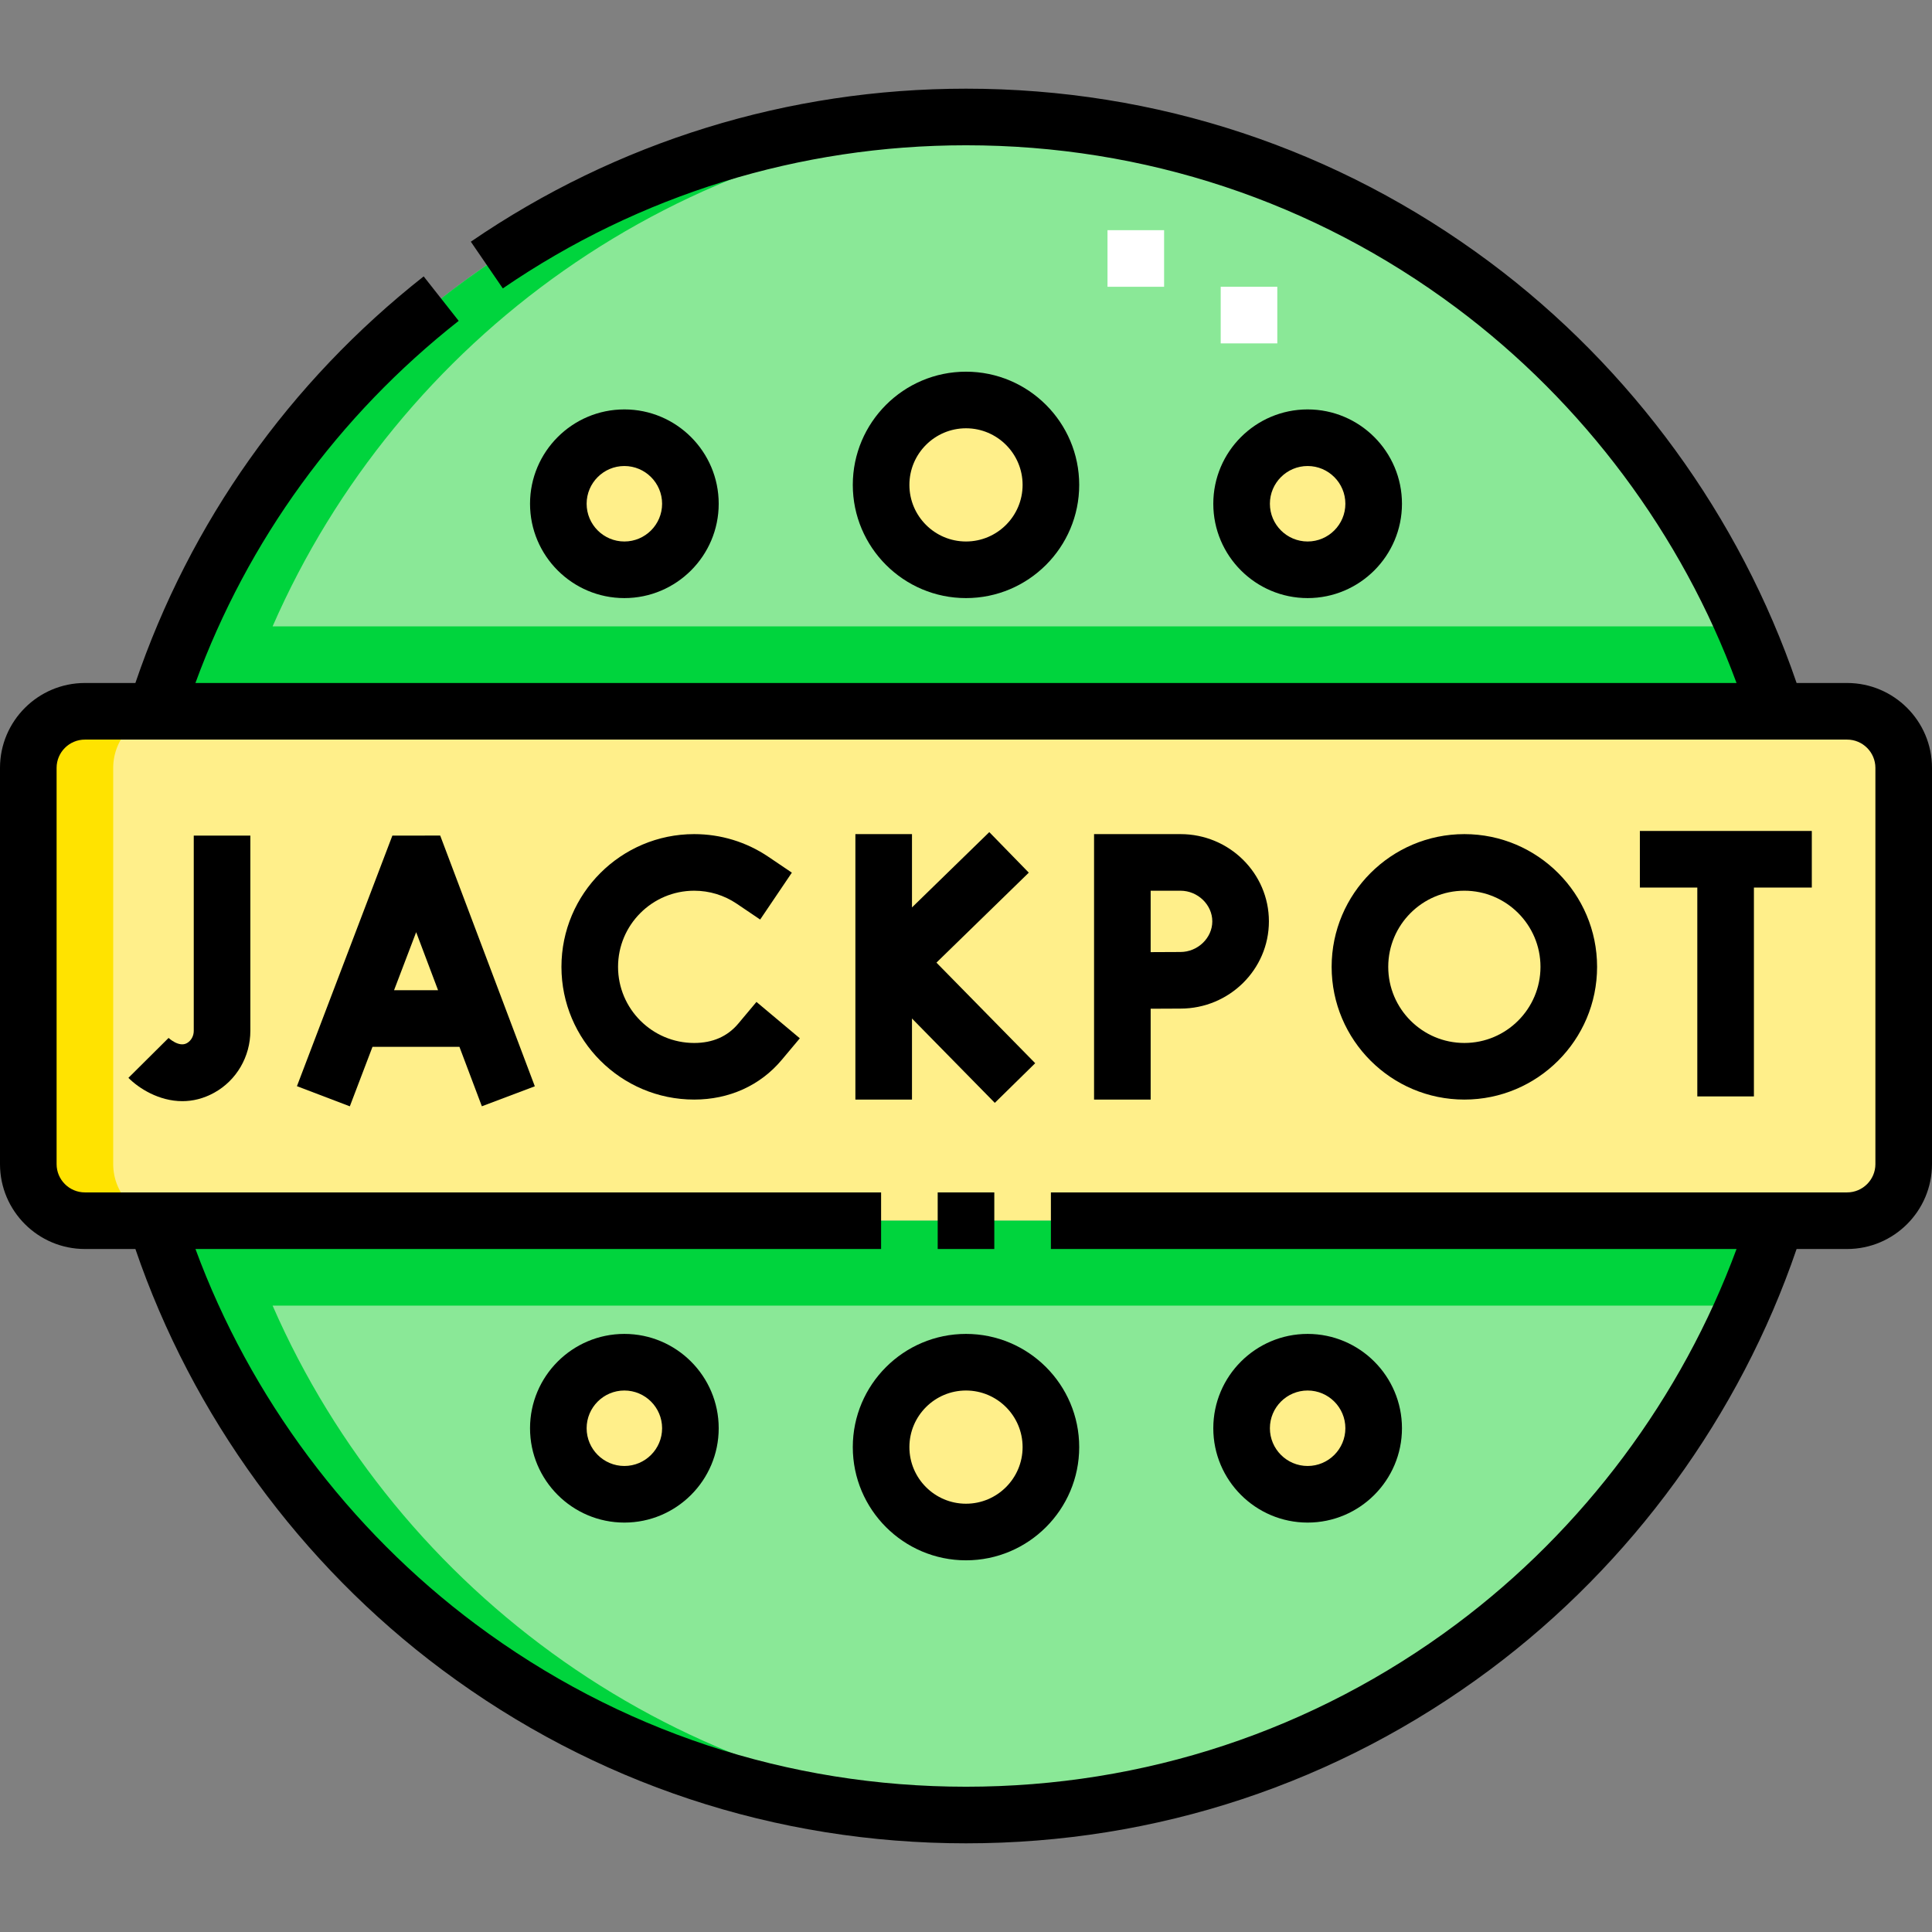 <svg id="Capa_1" enable-background="new 0 0 512 512" height="512" viewBox="0 0 512 512" width="512" xmlns="http://www.w3.org/2000/svg"><rect x="0" y="0" width="512" height="512" fill="#808080" stroke="none"/><g><g><g clip-rule="evenodd" fill-rule="evenodd"><path d="m22.5 188.5c-8.25 0-15 6.75-15 15v105c0 8.25 6.755 15 15 15h467c8.245 0 15-6.754 15-15v-105.001c0-8.245-6.75-15-15-15h-467z" fill="#ffef8a"/><path d="m470.692 323.5h-429.384c28.672 91.284 113.946 157.5 214.692 157.5s186.02-66.216 214.692-157.5zm-305.228-172.5c-9.665 0-17.5-7.835-17.5-17.5s7.835-17.5 17.5-17.5 17.5 7.835 17.5 17.5-7.835 17.5-17.5 17.5zm68.036-22.5c0-12.427 10.074-22.5 22.5-22.5s22.5 10.074 22.5 22.5c0 12.427-10.074 22.5-22.5 22.5s-22.5-10.073-22.5-22.5zm95.536 5c0-9.665 7.835-17.5 17.5-17.5s17.5 7.835 17.5 17.5-7.835 17.5-17.5 17.5-17.5-7.835-17.5-17.5zm-287.728 55h429.385c-28.673-91.284-113.947-157.5-214.693-157.5s-186.02 66.216-214.692 157.5zm106.656 190c0-9.665 7.835-17.5 17.5-17.5s17.5 7.835 17.5 17.5-7.835 17.5-17.5 17.5-17.5-7.835-17.5-17.5zm85.536 5c0-12.427 10.074-22.5 22.5-22.5s22.5 10.073 22.5 22.5-10.074 22.5-22.5 22.5-22.5-10.074-22.5-22.5zm95.536-5c0-9.665 7.835-17.5 17.5-17.5s17.5 7.835 17.5 17.5-7.835 17.5-17.5 17.5-17.5-7.835-17.5-17.5z" fill="#8ae897"/><path d="m182.964 378.5c0-9.665-7.835-17.5-17.5-17.5s-17.5 7.835-17.5 17.5 7.835 17.5 17.5 17.5 17.5-7.835 17.5-17.5zm-17.5-227.5c9.665 0 17.5-7.835 17.5-17.5s-7.835-17.5-17.5-17.5-17.5 7.835-17.5 17.5 7.835 17.5 17.5 17.5zm68.036-22.5c0 12.427 10.074 22.5 22.5 22.5s22.5-10.073 22.5-22.5-10.074-22.5-22.5-22.5-22.5 10.074-22.5 22.5zm95.536 5c0 9.665 7.835 17.5 17.5 17.5s17.5-7.835 17.5-17.5-7.835-17.5-17.5-17.5-17.5 7.835-17.5 17.5zm17.5 227.5c-9.665 0-17.5 7.835-17.5 17.5s7.835 17.5 17.5 17.5 17.5-7.835 17.5-17.5-7.835-17.5-17.5-17.5zm-90.536 0c-12.426 0-22.5 10.073-22.5 22.5s10.074 22.5 22.5 22.5 22.5-10.073 22.5-22.5-10.074-22.5-22.5-22.5z" fill="#ffef8a"/><path d="m22.5 188.5c-8.25 0-15 6.75-15 15v105c0 8.25 6.755 15 15 15h22.5c-8.245 0-15-6.75-15-15v-105.001c0-8.25 6.75-15 15-15h-22.5z" fill="#ffe300"/><path d="m41.308 323.5c30.725 97.82 123.667 162.243 225.942 157.212-87.42-4.306-161.708-58.501-195.01-134.712h390.019c3.193-7.307 6.018-14.812 8.433-22.5zm30.932-157.5h390.019c3.193 7.307 16.491 22.5 8.433 22.5h-429.384c30.725-97.82 123.666-162.244 225.942-157.212-87.42 4.306-161.708 58.501-195.01 134.712z" fill="#00d43d"/></g><g><path d="m338.499 91h-15v-15h15zm-29.999-15.001h-15v-15h15z" fill="#fff"/></g></g><g><path d="m489.5 181h-13.382c-15.045-44.077-43.738-83.509-81.26-111.493-40.357-30.098-88.373-46.007-138.858-46.007-47.12 0-92.497 14.023-131.227 40.554l8.478 12.375c36.222-24.814 78.668-37.929 122.749-37.929 47.229 0 92.144 14.88 129.89 43.031 33.732 25.157 59.832 60.196 74.31 99.469h-408.411c13.853-37.78 37.816-70.803 69.769-95.968l-9.281-11.784c-35.597 28.035-61.921 65.203-76.398 107.752h-13.379c-12.407 0-22.5 10.093-22.5 22.499v105.001c0 12.406 10.093 22.5 22.5 22.5h13.382c15.045 44.076 43.738 83.509 81.261 111.493 40.356 30.098 88.372 46.007 138.857 46.007s98.501-15.909 138.858-46.007c37.523-27.984 66.215-67.416 81.26-111.493h13.382c12.407 0 22.5-10.094 22.5-22.5v-105.001c0-12.406-10.093-22.499-22.5-22.499zm7.5 127.5c0 4.136-3.365 7.5-7.5 7.5h-211v15h181.7c-14.478 39.273-40.579 74.312-74.31 99.469-37.746 28.151-82.661 43.031-129.89 43.031s-92.144-14.88-129.89-43.031c-33.732-25.157-59.832-60.196-74.31-99.469h181.7v-15h-211c-4.135 0-7.5-3.364-7.5-7.5v-105.001c0-4.135 3.365-7.499 7.5-7.499h467c4.135 0 7.5 3.364 7.5 7.499z"/><path d="m248.5 316h15v15h-15z"/><path d="m103.981 221.448-25.29 66.401 14.018 5.339 6.006-15.77h23.038l5.946 15.756 14.034-5.296-25.075-66.447zm.447 40.971 5.859-15.384 5.805 15.384z"/><path d="m241.687 269.917 21.948 22.354 10.703-10.509-26.171-26.657 24.474-23.842-10.468-10.744-20.486 19.957v-19.426h-15v70.348h15z"/><path d="m51.349 273.176c0 1.394-.703 2.648-1.834 3.276-2.106 1.169-4.804-1.349-4.917-1.457l.074.073-10.64 10.574c2.749 2.766 8.071 6.176 14.297 6.176 2.697 0 5.565-.641 8.466-2.251 5.893-3.271 9.553-9.552 9.553-16.392v-51.736h-15v51.737z"/><path d="m434.582 220.213v15h15.222v55.348h15v-55.348h15.344v-15z"/><path d="m312.848 221.05h-22.911v70.349h15v-24.074l7.911-.036c12.917 0 23.426-10.371 23.426-23.119s-10.509-23.12-23.426-23.12zm-.035 31.238-7.877.036v-16.274h7.911c4.567 0 8.426 3.718 8.426 8.119s-3.858 8.119-8.46 8.119z"/><path d="m195.652 271.267c-2.856 3.405-6.789 5.132-11.688 5.132-11.124 0-20.174-9.051-20.174-20.175s9.05-20.174 20.174-20.174c4.044 0 7.942 1.189 11.273 3.44l6.214 4.199 8.398-12.428-6.214-4.199c-5.821-3.934-12.623-6.013-19.672-6.013-19.395 0-35.174 15.779-35.174 35.174 0 19.396 15.779 35.175 35.174 35.175 9.273 0 17.506-3.727 23.181-10.493l4.819-5.746-11.493-9.64z"/><path d="m388.072 221.05c-19.395 0-35.174 15.779-35.174 35.175 0 19.395 15.779 35.174 35.174 35.174s35.173-15.779 35.173-35.174c0-19.396-15.779-35.175-35.173-35.175zm0 55.348c-11.124 0-20.174-9.05-20.174-20.174s9.05-20.175 20.174-20.175 20.173 9.051 20.173 20.175-9.05 20.174-20.173 20.174z"/><path d="m371.536 133.5c0-13.785-11.215-25-25-25s-25 11.215-25 25 11.215 25 25 25 25-11.215 25-25zm-35 0c0-5.514 4.486-10 10-10s10 4.486 10 10-4.486 10-10 10-10-4.486-10-10z"/><path d="m165.464 353.5c-13.785 0-25 11.215-25 25s11.215 25 25 25 25-11.215 25-25-11.214-25-25-25zm0 35c-5.514 0-10-4.486-10-10s4.486-10 10-10 10 4.486 10 10-4.485 10-10 10z"/><path d="m286 128.5c0-16.542-13.458-30-30-30s-30 13.458-30 30 13.458 30 30 30 30-13.458 30-30zm-45 0c0-8.271 6.729-15 15-15s15 6.729 15 15-6.729 15-15 15-15-6.729-15-15z"/><path d="m190.464 133.5c0-13.785-11.215-25-25-25s-25 11.215-25 25 11.215 25 25 25 25-11.215 25-25zm-35 0c0-5.514 4.486-10 10-10s10 4.486 10 10-4.486 10-10 10-10-4.486-10-10z"/><path d="m256 353.5c-16.542 0-30 13.458-30 30s13.458 30 30 30 30-13.458 30-30-13.458-30-30-30zm0 45c-8.271 0-15-6.729-15-15s6.729-15 15-15 15 6.729 15 15-6.729 15-15 15z"/><path d="m346.536 403.5c13.785 0 25-11.215 25-25s-11.215-25-25-25-25 11.215-25 25 11.214 25 25 25zm0-35c5.514 0 10 4.486 10 10s-4.486 10-10 10-10-4.486-10-10 4.485-10 10-10z"/></g></g></svg>